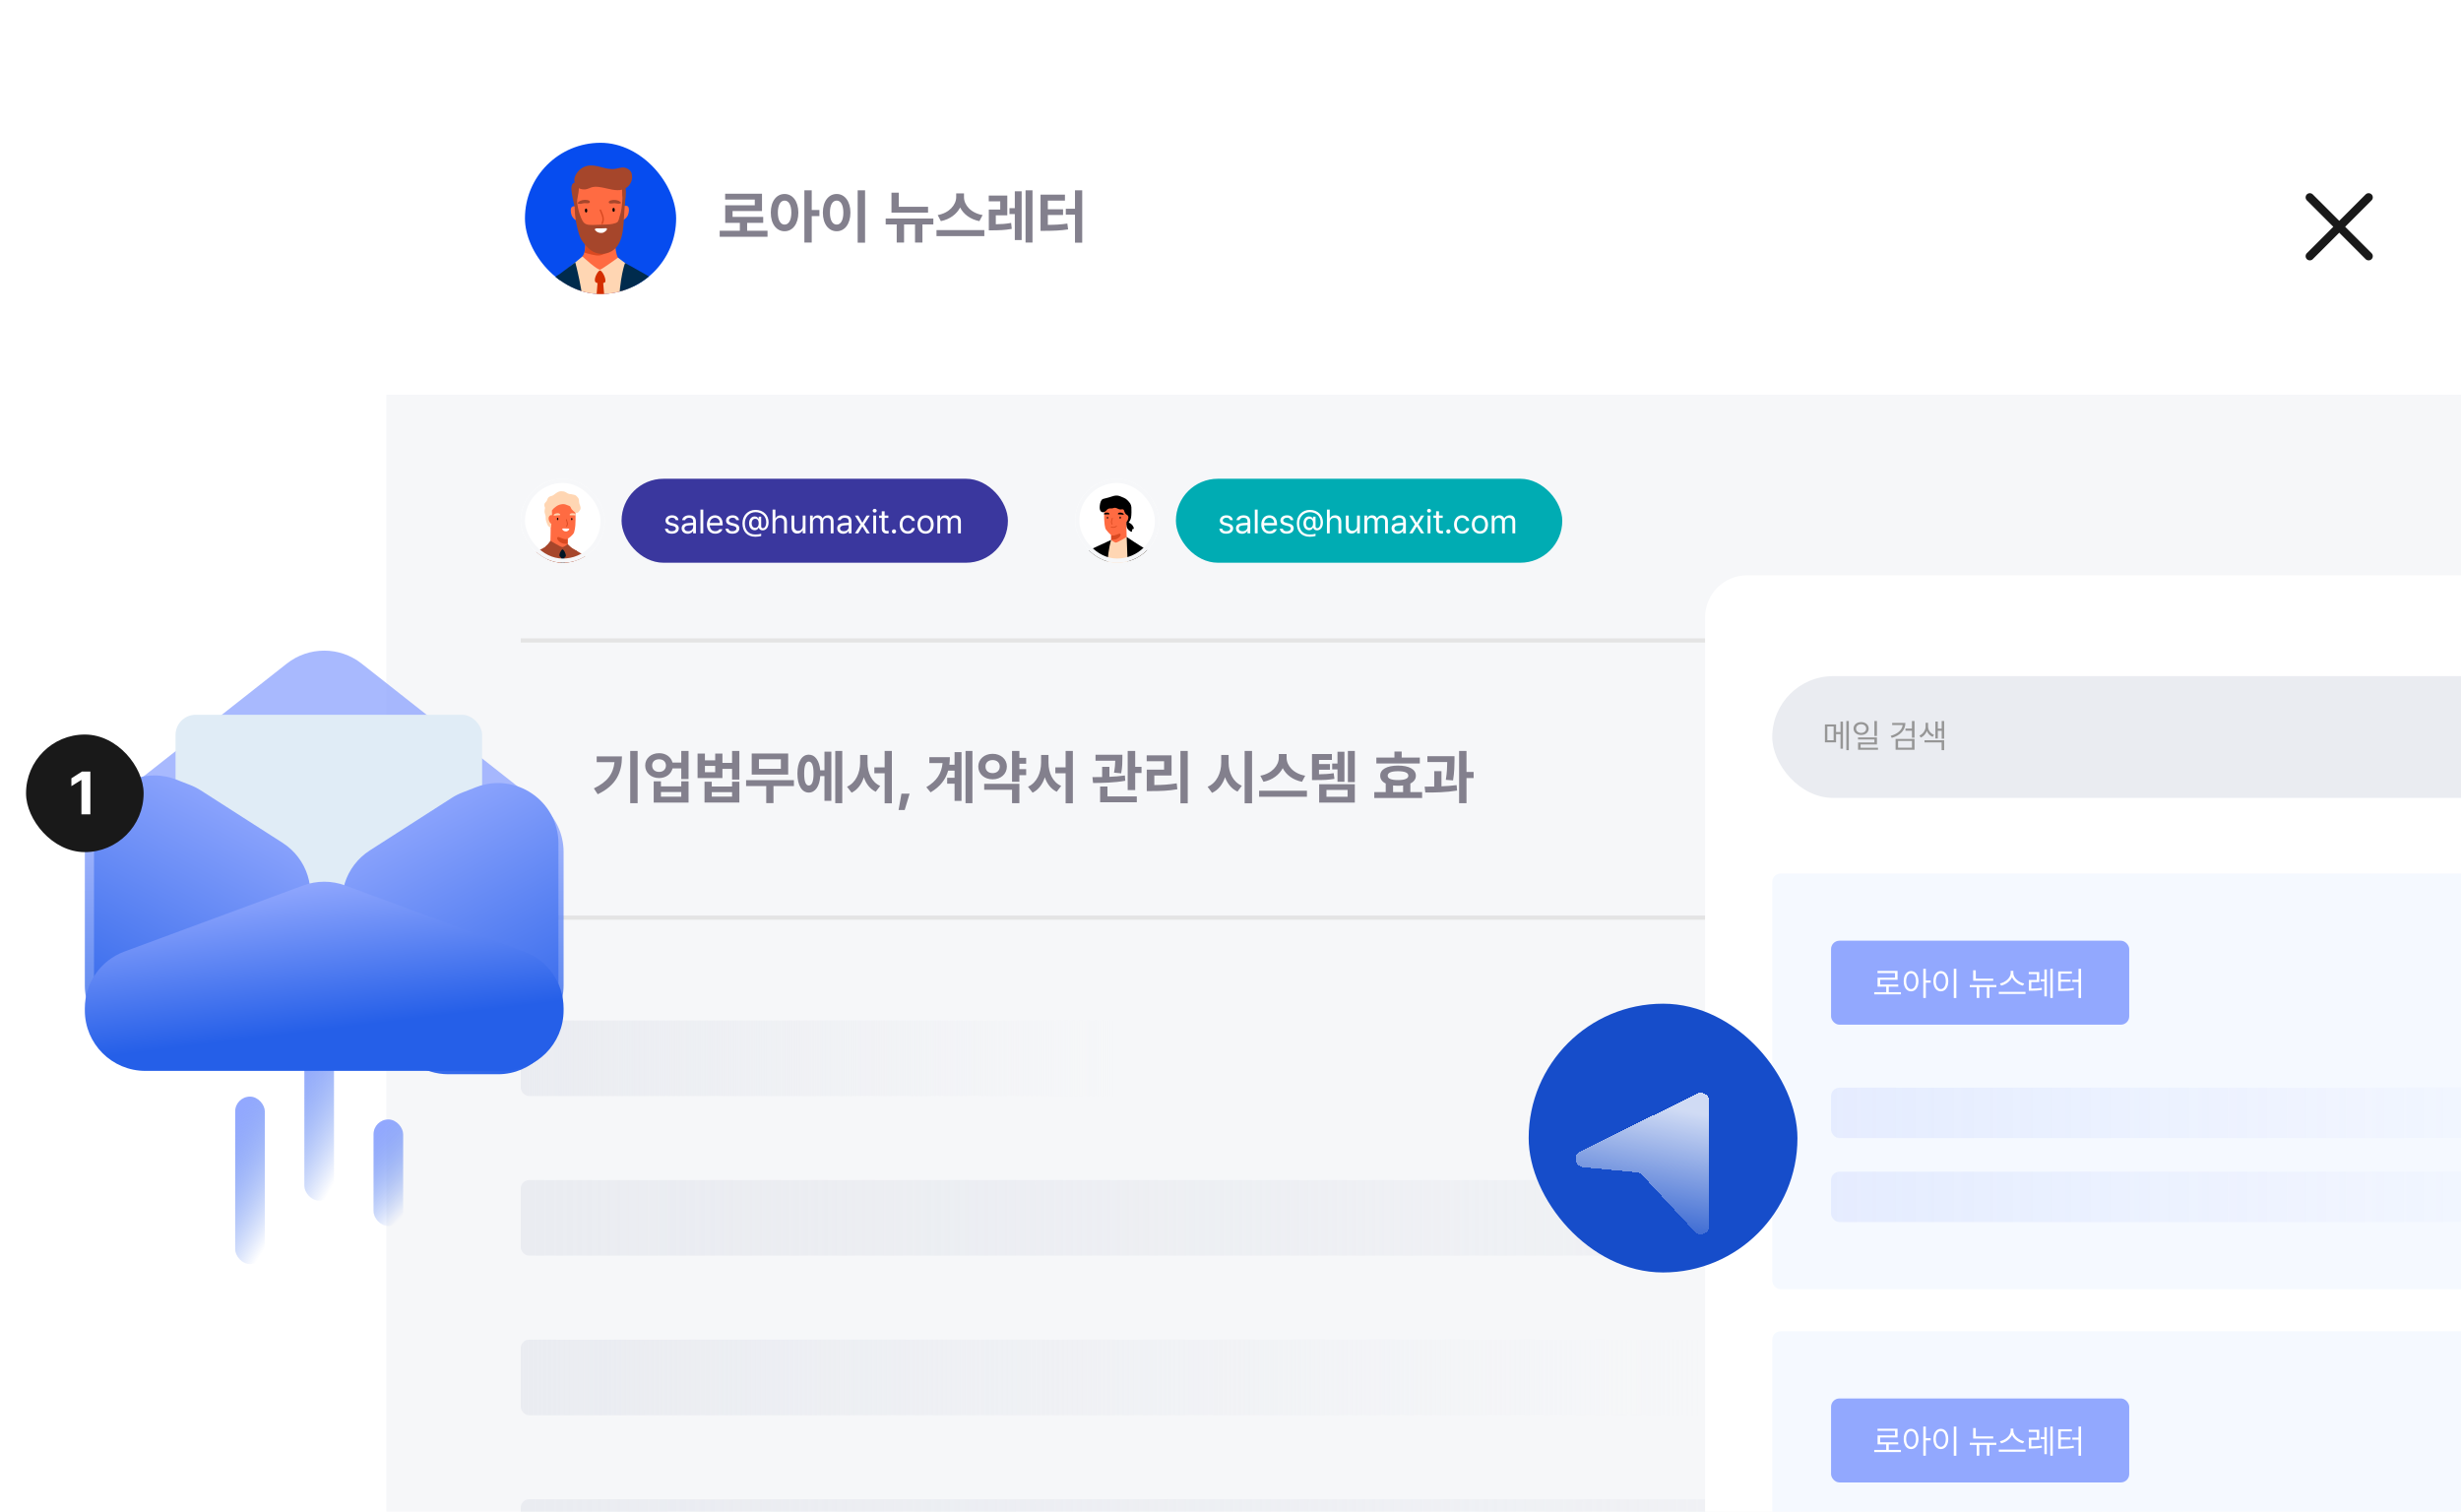 <svg width="586" height="360" viewBox="0 0 586 360" fill="none" xmlns="http://www.w3.org/2000/svg">
<g filter="url(#filter0_d_898_3887)">
<g clip-path="url(#clip0_898_3887)">
<path d="M90 26C90 14.954 98.954 6 110 6H583C594.046 6 603 14.954 603 26V657H90V26Z" fill="white" fill-opacity="0.9" shape-rendering="crispEdges"/>
<g clip-path="url(#clip1_898_3887)">
<rect x="123" y="30" width="36" height="36" rx="18" fill="#064CEF"/>
<path d="M135.148 43.161C135.148 43.161 135.432 49.875 135.921 51.243C136.411 52.612 139.886 55.057 140.807 55.096C142.228 55.157 145.239 52.579 145.657 51.596C146.177 50.374 146.698 44.025 146.698 44.025L145.848 38.836L135.884 39.72L135.149 43.16L135.148 43.161Z" fill="#FF6B42"/>
<path d="M148.964 60.978C148.964 60.978 144.401 69.335 143.946 69.85C143.49 70.366 141.565 70.656 140.991 70.665C140.416 70.676 138.341 68.867 138.161 68.508C137.982 68.147 132.412 61.178 132.412 61.178C132.412 61.178 135.451 58.712 136.682 57.073C136.885 56.803 137.035 56.483 137.143 56.139C137.481 55.069 137.414 53.762 137.315 52.917C137.251 52.393 137.177 52.047 137.177 52.047L144.415 51.698C144.415 51.698 144.317 54.615 144.851 56.638C145.385 58.661 148.963 60.978 148.963 60.978H148.964Z" fill="#FF6B42"/>
<path d="M135.478 45.23C135.435 45.215 134.802 44.963 134.253 45.23C133.705 45.497 133.903 46.966 134.253 47.553C134.918 48.665 135.929 48.721 135.929 48.721L135.479 45.23H135.478Z" fill="#FF6B42"/>
<path d="M146.189 45.099C146.232 45.084 146.865 44.831 147.414 45.099C147.963 45.366 147.765 46.835 147.414 47.422C146.749 48.534 145.738 48.59 145.738 48.59L146.188 45.099H146.189Z" fill="#FF6B42"/>
<path d="M137.792 45.867C137.692 45.55 137.317 45.621 137.286 45.939C137.268 46.124 137.26 46.467 137.454 46.573C137.606 46.656 137.751 46.54 137.801 46.399C137.837 46.295 137.849 46.049 137.792 45.868L137.792 45.867Z" fill="black"/>
<path d="M144.344 45.705C144.245 45.389 143.87 45.459 143.839 45.778C143.821 45.963 143.813 46.305 144.007 46.411C144.158 46.494 144.303 46.379 144.354 46.238C144.39 46.134 144.402 45.888 144.345 45.706L144.344 45.705Z" fill="black"/>
<path d="M138.461 44.075C138.493 43.595 137.382 43.569 137.16 43.584C136.819 43.607 136.469 43.679 136.15 43.831C135.978 43.913 135.234 44.389 135.749 44.516C136.195 44.626 136.63 44.455 137.071 44.373C137.355 44.321 138.278 44.584 138.433 44.19C138.449 44.149 138.458 44.11 138.46 44.074L138.461 44.075Z" fill="#A6462B"/>
<path d="M142.952 44.17C142.891 43.693 143.998 43.601 144.22 43.602C144.562 43.604 144.916 43.655 145.244 43.789C145.42 43.86 146.191 44.291 145.685 44.449C145.246 44.585 144.802 44.44 144.355 44.386C144.068 44.351 143.163 44.668 142.986 44.285C142.967 44.244 142.955 44.206 142.951 44.17H142.952Z" fill="#A6462B"/>
<path d="M143.354 55.34C142.909 55.827 141.759 56.769 140.595 56.843C139.647 56.903 137.801 56.348 137.146 56.139C137.484 55.069 137.421 53.791 137.321 52.946C137.321 52.946 139.659 55.208 141.074 54.883C142.143 54.638 142.762 54.191 143.072 54.221C143.382 54.249 143.802 54.854 143.355 55.341L143.354 55.34Z" fill="#D94921"/>
<path d="M141.127 45.985C141.045 45.775 140.704 45.866 140.786 46.079C141.192 47.121 141.775 48.017 141.224 49.126C141.123 49.33 141.429 49.509 141.529 49.305C142.135 48.083 141.584 47.159 141.127 45.985Z" fill="#D94921"/>
<path d="M136.681 57.074C136.681 57.074 140.316 60.425 140.926 60.205C141.535 59.984 145.151 57.352 145.151 57.352L149.274 60.48C149.274 60.48 147.505 80.722 147.461 82.358C147.417 83.994 147.638 99.824 147.638 99.824C147.638 99.824 142.641 102.388 142.509 102.388C142.377 102.388 136.683 99.824 136.683 99.824C136.683 99.824 135.257 76.344 134.196 72.321C133.134 68.297 131.057 61.708 131.057 61.708L136.683 57.075L136.681 57.074Z" fill="#FFD6B3"/>
<path d="M146.784 43.237C146.72 42.677 146.616 42.111 146.62 41.546C146.623 41.13 146.309 41.546 146.265 41.649C146.134 41.961 146.247 42.599 146.232 42.944C146.193 43.84 146.118 44.735 146.002 45.624C145.912 46.317 145.737 46.967 145.519 47.628C145.378 48.057 145.336 48.645 144.952 48.937C144.853 49.013 144.737 49.061 144.621 49.104C143.594 49.479 142.48 49.478 141.402 49.489C140.329 49.501 139.233 49.646 138.164 49.525C137.116 49.407 136.768 48.798 136.381 47.91C136.14 47.353 135.946 46.771 135.79 46.185C135.472 44.999 135.355 43.785 135.344 42.561C135.343 42.333 134.989 42.333 134.991 42.561C134.997 43.416 134.767 44.258 134.82 45.113C134.861 45.764 134.863 46.415 134.923 47.064C135.063 48.61 135.441 50.431 135.928 51.913C136.368 53.25 137.127 54.138 138.098 55.1C139.412 56.404 141.308 56.808 143.049 56.111C146.695 54.65 146.405 49.567 146.664 46.384C146.72 45.687 146.764 44.989 146.821 44.292C146.849 43.945 146.824 43.591 146.783 43.235L146.784 43.237Z" fill="#A6462B"/>
<path d="M148.504 37.905C148.488 37.685 148.45 37.468 148.39 37.26C148.218 36.659 147.678 36.246 147.113 36.026C146.261 35.694 145.413 36.047 144.565 36.195C142.202 36.604 140.079 34.947 137.707 35.523C136.828 35.736 136.046 36.286 135.497 36.998C135.22 37.357 135 37.761 134.857 38.191C134.719 38.611 134.728 39.073 134.835 39.497C134.107 39.593 134.02 40.532 134.061 41.107C134.158 42.472 134.511 43.8 134.82 45.129C134.871 45.35 135.212 45.256 135.159 45.033C135.159 45.032 135.159 45.028 135.157 45.024C135.232 45.01 135.297 44.956 135.299 44.859C135.323 43.509 135.824 42.187 135.835 40.823C136.307 41.065 136.887 41.139 137.396 41.09C137.997 41.032 138.512 40.679 139.094 40.545C139.933 40.35 140.881 40.557 141.707 40.711C142.849 40.924 144.791 41.564 146.121 41.155C146.116 41.654 146.212 42.149 146.22 42.648C146.221 42.718 146.257 42.765 146.305 42.791C146.307 42.876 146.309 42.961 146.309 43.045C146.309 43.118 146.347 43.166 146.397 43.192V44.32C146.358 44.499 146.316 44.678 146.272 44.855C146.215 45.076 146.556 45.171 146.611 44.95C146.949 43.603 147.162 42.207 146.967 40.824C147.542 40.547 148.008 39.934 148.263 39.364C148.463 38.915 148.54 38.402 148.504 37.903L148.504 37.905Z" fill="#A6462B"/>
<path d="M142.464 50.392C142.424 50.359 142.363 50.34 142.253 50.348C141.549 50.395 140.834 50.371 140.128 50.38C139.88 50.383 139.475 50.494 139.713 50.802C140.11 51.315 140.76 51.574 141.549 51.424C141.92 51.354 142.784 50.658 142.464 50.392H142.464Z" fill="white"/>
<path d="M134.981 58.475C134.981 58.475 136.827 65.023 137.28 72.275C137.733 79.527 138.819 106.057 137.834 106.809C136.849 107.56 133.931 107.56 131.056 106.234C128.182 104.907 125.529 103.847 125.795 101.812C126.06 99.778 124.874 66.71 125.776 65.645C126.679 64.581 134.981 58.474 134.981 58.474L134.981 58.475Z" fill="#002B4D"/>
<path d="M146.832 58.628C146.832 58.628 145.512 61.956 145.335 69.239C145.158 76.521 143.366 106.896 144.395 107.317C145.423 107.738 152.056 106.5 154.356 104.82C156.655 103.14 157.717 102.58 157.805 101.312C157.893 100.044 157.009 65.731 156.566 64.67C156.124 63.609 146.831 58.628 146.831 58.628H146.832Z" fill="#002B4D"/>
<path d="M131.056 61.405C131.056 61.405 124.846 65.251 123.053 69.239C121.792 72.043 120.046 94.827 122.257 96.729C124.468 98.63 138.126 94.992 138.126 94.992L131.057 61.405H131.056Z" fill="#002B4D"/>
<path d="M140.834 60.406C140.375 60.488 139.396 62.212 139.697 63.029C139.947 63.706 142.06 63.562 142.146 63.069C142.316 62.104 141.294 60.323 140.834 60.406Z" fill="#D42E00"/>
<path d="M141.623 63.248L140.29 63.292C140.29 63.292 138.736 81.976 138.854 82.772C138.972 83.567 140.373 86.191 140.69 86.191C141.006 86.191 143.247 83.45 143.217 82.742C143.187 82.035 141.623 63.248 141.623 63.248V63.248Z" fill="#D42E00"/>
<path d="M156.573 64.669C156.573 64.669 158.961 66.792 159.845 71.744C160.73 76.696 161.614 93.561 159.403 95.798C155.844 99.399 133.359 90.934 133.359 90.934L135.43 82.748L150.952 84.213L156.397 65.111L156.574 64.669H156.573Z" fill="#002B4D"/>
<path d="M131.011 75.891C130.721 74.154 130.749 72.406 130.51 70.668C130.197 68.385 129.003 66.031 126.855 64.99C126.651 64.891 126.472 65.195 126.677 65.295C129.016 66.427 130.039 69.036 130.244 71.486C130.351 72.764 130.366 74.04 130.561 75.311C130.802 76.881 131.244 78.482 130.9 80.07C130.852 80.291 131.193 80.386 131.241 80.164C131.551 78.731 131.249 77.311 131.012 75.891L131.011 75.891Z" fill="#001526"/>
<path d="M154.779 64.322C152.963 64.798 152.365 67.237 152.037 68.819C151.722 70.33 151.357 71.841 151.298 73.388C151.264 74.277 151.226 75.132 151.043 76.006C150.899 76.69 150.75 77.35 150.758 78.053C150.76 78.281 151.114 78.281 151.112 78.053C151.098 76.767 151.569 75.526 151.625 74.237C151.69 72.742 151.887 71.327 152.185 69.861C152.523 68.2 152.903 65.18 154.874 64.665C155.094 64.607 155 64.266 154.779 64.324L154.779 64.322Z" fill="#001526"/>
</g>
<path d="M180.758 50.941H175.904V49.068H179.732V47.647H172.432V46.252H179.445V42.123H170.668V43.518H177.723V44.885H170.682V49.068H174.168V50.941H169.369V52.377H180.758V50.941ZM184.818 42.191C182.911 42.191 181.53 43.907 181.537 46.621C181.53 49.355 182.911 51.065 184.818 51.065C186.719 51.065 188.093 49.355 188.1 46.621C188.093 43.907 186.719 42.191 184.818 42.191ZM183.219 46.621C183.219 44.775 183.868 43.764 184.818 43.764C185.789 43.764 186.425 44.775 186.432 46.621C186.425 48.474 185.789 49.485 184.818 49.478C183.868 49.485 183.219 48.474 183.219 46.621ZM189.535 53.758H191.285V47.455H193.117V46.006H191.285V41.316H189.535V53.758ZM203.986 41.316H202.223V53.785H203.986V41.316ZM193.938 46.621C193.931 49.355 195.318 51.065 197.232 51.065C199.105 51.065 200.5 49.355 200.5 46.621C200.5 43.907 199.105 42.191 197.232 42.191C195.318 42.191 193.931 43.907 193.938 46.621ZM195.619 46.621C195.612 44.775 196.262 43.764 197.232 43.764C198.176 43.764 198.812 44.775 198.818 46.621C198.812 48.474 198.176 49.485 197.232 49.478C196.262 49.485 195.612 48.474 195.619 46.621ZM218.984 45.24H212.012V41.877H210.275V46.635H218.984V45.24ZM208.895 49.438H211.52V53.758H213.27V49.438H215.881V53.758H217.645V49.438H220.242V48.043H208.895V49.438ZM227.543 42.957V42.055H225.684V42.957C225.67 44.762 224.05 46.717 221.281 47.209L222.033 48.658C224.187 48.221 225.8 46.99 226.62 45.411C227.427 47.004 229.033 48.227 231.207 48.658L231.973 47.209C229.156 46.73 227.536 44.782 227.543 42.957ZM220.994 52.227H232.383V50.791H220.994V52.227ZM237.852 42.56H233.436V43.941H236.17V45.897H233.449V50.846H234.324C235.89 50.832 237.284 50.805 238.918 50.504L238.768 49.082C237.476 49.321 236.334 49.383 235.117 49.397V47.277H237.852V42.56ZM238.371 46.977H239.643V53.156H241.27V41.549H239.643V45.568H238.371V46.977ZM242.199 53.758H243.854V41.316H242.199V53.758ZM255.693 41.316H253.971V45.705H251.783V47.113H253.971V53.785H255.693V41.316ZM245.768 50.969H246.752C248.885 50.962 250.512 50.9 252.33 50.627L252.152 49.232C250.614 49.472 249.233 49.533 247.504 49.547V47.195H251.127V45.828H247.504V43.764H251.578V42.355H245.768V50.969Z" fill="#83808D"/>
<rect x="90" y="90" width="513" height="567" fill="#F6F7F9"/>
<g clip-path="url(#clip2_898_3887)">
<rect x="122" y="110" width="20" height="20" rx="10" fill="white"/>
<g clip-path="url(#clip3_898_3887)">
<path d="M124.361 128.143C124.361 128.143 121.782 129.426 121.191 131.448C120.6 133.471 118.999 143.578 119.203 144.334C120.332 148.52 123.439 150.61 124.406 150.773C125.372 150.936 126.859 148.683 126.913 147.705C126.966 146.727 126.913 141.136 126.913 141.136L126.241 136.08L124.361 128.143Z" fill="#A6462B"/>
<path d="M134.996 121.108C134.963 121.649 134.856 122.205 134.709 122.728C134.52 123.396 133.246 124.311 133.007 124.346C132.171 124.466 130.346 123.014 129.778 122.544C129.212 122.074 128.982 120.985 128.982 120.985L128.344 118.243C128.344 118.243 129.3 116.684 130.124 116.388C130.947 116.092 133.259 114.99 133.259 114.99C133.314 114.964 133.752 115.499 133.808 115.565C133.995 115.787 134.582 116.018 134.769 116.241C134.962 116.473 134.997 117.297 135.017 117.853C135.025 118.039 135.032 118.218 135.037 118.393C135.04 118.509 135.044 118.622 135.045 118.736C135.061 119.455 135.054 120.158 134.996 121.108V121.108Z" fill="#FF6B42"/>
<path d="M134.998 127.074C134.998 127.074 132.12 131.075 132.017 131.047C131.915 131.017 127.557 126.584 127.557 126.584C127.557 126.584 128.944 125.668 129.015 125.395C129.086 125.121 129.127 121.49 129.127 121.49C129.127 121.49 131.022 122.108 131.116 122.108C131.21 122.108 133.186 123.404 133.186 123.404C133.186 123.404 133.184 123.551 133.18 123.777C133.179 123.919 133.177 124.09 133.174 124.276C133.171 124.577 133.17 124.913 133.172 125.205C133.172 125.33 133.173 125.448 133.175 125.55C133.179 125.769 133.188 125.924 133.201 125.957C133.259 126.101 134.997 127.074 134.997 127.074H134.998Z" fill="#FF6B42"/>
<path d="M130.928 119.406C130.867 119.212 130.64 119.255 130.621 119.451C130.609 119.565 130.605 119.775 130.723 119.84C130.815 119.891 130.903 119.821 130.933 119.733C130.955 119.67 130.963 119.518 130.928 119.407L130.928 119.406Z" fill="black"/>
<path d="M134.283 119.456C134.228 119.279 134.023 119.318 134.005 119.496C133.995 119.599 133.991 119.789 134.097 119.848C134.18 119.894 134.261 119.83 134.288 119.751C134.308 119.693 134.315 119.557 134.283 119.455V119.456Z" fill="black"/>
<path d="M129.849 118.607C129.713 118.902 130.287 118.752 130.391 118.739C130.589 118.715 130.787 118.698 130.986 118.69C131.075 118.686 131.418 118.737 131.401 118.578C131.341 117.995 130.04 118.193 129.849 118.607H129.849Z" fill="#FFD6B3"/>
<path d="M135.048 118.736C134.903 118.749 134.71 118.713 134.654 118.708C134.456 118.695 134.257 118.69 134.057 118.693C133.969 118.694 133.629 118.764 133.637 118.604C133.66 118.102 134.631 118.122 135.039 118.393C135.042 118.508 135.046 118.622 135.048 118.735V118.736Z" fill="#FFD6B3"/>
<path d="M133.208 120.555C133.151 120.259 133.038 119.976 132.965 119.684C132.931 119.549 132.73 119.626 132.764 119.76C132.818 119.976 132.891 120.186 132.95 120.4C133.046 120.75 132.991 120.964 132.833 121.274C132.769 121.399 132.964 121.491 133.027 121.367C133.162 121.102 133.267 120.856 133.208 120.555Z" fill="#D94921"/>
<path d="M133.177 125.55C132.929 125.534 132.598 125.503 132.233 125.45C131.46 125.338 130.659 124.654 130.658 124.137C130.657 123.878 130.946 123.85 131.049 123.884C131.152 123.919 132.253 124.38 132.596 124.388C132.939 124.398 133.175 124.276 133.175 124.276C133.172 124.577 133.171 124.913 133.173 125.205C133.173 125.33 133.174 125.448 133.176 125.55H133.177Z" fill="#D94921"/>
<path d="M129.061 124.764C129.061 124.764 131.426 126.211 131.856 126.269C132.286 126.327 133.177 125.551 133.177 125.551C133.177 125.551 134.055 126.436 134.305 126.558C134.555 126.68 135.267 127.129 135.294 127.17C135.321 127.21 135.168 131.28 132.031 131.342C128.346 131.415 127.249 126.816 127.357 126.653C127.464 126.491 128.243 125.794 128.472 125.551C128.7 125.308 129.061 124.765 129.061 124.765V124.764Z" fill="#A6462B"/>
<path d="M127.636 126.353C127.636 126.353 129.491 130.431 132.419 129.874C135.347 129.316 135.029 126.987 135.029 126.987C135.029 126.987 137.992 128.732 138.315 129.045C138.637 129.358 139.886 130.499 140.182 132.429C140.477 134.359 140.397 137.431 140.639 139.007C140.88 140.584 141.896 144.323 142.224 146.917C142.362 148.008 142.537 149.826 141.015 151.239C140.242 151.957 139.859 152 139.859 152C139.859 152 138.902 149.038 138.686 148.902C138.471 148.766 137.63 149.31 135.427 149.31C133.224 149.31 131.317 148.875 129.813 148.847C128.309 148.82 126.321 148.575 125.757 148.195C125.193 147.814 124.494 146.591 124.736 145.667C124.978 144.743 125.515 143.057 125.488 142.296C125.461 141.535 123.796 136.044 123.635 135.011C123.474 133.978 122.614 129.357 123.5 128.678C124.387 127.998 127.636 126.353 127.636 126.353Z" fill="#A6462B"/>
<path d="M131.928 126.829C131.65 126.88 131.054 127.94 131.238 128.442C131.389 128.858 132.673 128.769 132.725 128.467C132.829 127.873 132.207 126.779 131.928 126.83V126.829Z" fill="#001526"/>
<path d="M132.407 128.576L131.597 128.603C131.597 128.603 130.653 140.089 130.725 140.579C130.796 141.068 131.647 142.681 131.839 142.681C132.032 142.681 133.393 140.995 133.375 140.561C133.357 140.126 132.406 128.577 132.406 128.577L132.407 128.576Z" fill="#001526"/>
<path d="M129.646 121.074C129.635 121.065 129.624 121.054 129.614 121.045C129.577 120.961 129.532 120.884 129.483 120.807C129.497 120.776 129.501 120.739 129.486 120.697C129.433 120.543 129.363 120.387 129.346 120.223C129.34 120.161 129.341 120.096 129.347 120.034C129.348 120.009 129.35 119.985 129.354 119.961C129.363 119.942 129.365 119.932 129.363 119.926C129.501 119.87 129.507 119.653 129.377 119.617C129.386 119.601 129.392 119.592 129.391 119.591C129.546 119.73 129.775 119.5 129.619 119.361C129.608 119.351 129.597 119.344 129.586 119.337C129.577 119.301 129.557 119.267 129.519 119.241C129.345 119.118 129.191 119.157 129.071 119.266C128.916 119.371 128.813 119.569 128.801 119.768C128.796 119.854 128.8 119.938 128.809 120.022C128.838 120.459 129.047 120.97 129.365 121.258C129.377 121.272 129.391 121.284 129.405 121.293C129.41 121.297 129.414 121.301 129.418 121.304C129.58 121.433 129.809 121.203 129.646 121.074Z" fill="#FF6B42"/>
<path d="M133.511 121.902C133.489 121.88 133.455 121.867 133.391 121.868C132.981 121.88 132.567 121.847 132.157 121.835C132.014 121.83 131.776 121.89 131.907 122.089C132.125 122.421 132.496 122.6 132.957 122.526C133.174 122.492 133.691 122.077 133.512 121.902H133.511Z" fill="white"/>
<path d="M135.887 115.551C135.862 115.181 135.894 114.831 135.638 114.531C135.488 114.355 135.341 114.168 135.159 114.023C134.911 113.827 134.635 113.824 134.343 113.748C134.105 113.686 133.858 113.639 133.611 113.639C133.106 113.575 132.78 113.129 132.279 113.035C131.897 112.963 131.492 112.932 131.116 113.053C130.588 113.222 130.164 113.66 129.698 113.95C129.464 114.096 129.223 114.112 128.979 114.204C128.648 114.328 128.44 114.58 128.336 114.912C128.25 115.187 128.155 115.355 127.952 115.565C127.85 115.67 127.745 115.774 127.684 115.91C127.558 116.189 127.637 116.63 127.782 116.912C127.715 117.278 127.637 117.642 127.681 118.01C127.711 118.262 127.81 118.478 127.881 118.717C127.979 119.044 127.922 119.358 127.961 119.691C128.012 120.146 128.252 120.61 128.406 121.036C128.509 121.319 129.108 121.684 129.125 121.632C129.167 121.502 129.232 121.355 129.246 121.219C129.311 120.634 129.356 120.049 129.4 119.463C129.445 118.848 129.453 118.194 129.419 117.554C129.579 117.409 129.705 117.183 129.856 117.048C130.209 116.733 130.72 116.352 131.167 116.204C131.579 116.069 132.184 115.964 132.607 116.107C132.914 116.211 133.236 116.35 133.539 116.461C133.943 116.608 133.884 116.996 134.142 117.283C134.355 117.522 134.637 117.813 134.895 117.996C135.065 118.116 135.282 118.167 135.484 118.109C135.717 118.042 135.81 117.854 135.95 117.673C135.967 117.652 135.983 117.63 136 117.608C136.031 117.569 136.061 117.53 136.089 117.488C136.525 116.835 135.933 116.219 135.887 115.552L135.887 115.551Z" fill="#FFD6B3"/>
<path d="M129.619 118.837C129.554 118.695 129.385 118.629 129.214 118.65C128.953 118.683 128.739 118.929 128.667 119.173C128.519 119.677 128.867 120.641 129.416 120.775C129.486 120.792 129.565 120.726 129.539 120.65C129.518 120.589 129.487 120.533 129.449 120.479C129.498 120.425 129.516 120.34 129.456 120.27C129.439 120.25 129.425 120.224 129.413 120.196C129.421 120.185 129.428 120.173 129.433 120.161C129.49 120.023 129.523 119.855 129.481 119.714C129.526 119.695 129.563 119.653 129.566 119.589C129.575 119.438 129.591 119.285 129.572 119.136C129.581 119.091 129.593 119.049 129.612 119.017C129.631 119.013 129.648 118.998 129.648 118.974C129.648 118.974 129.648 118.973 129.648 118.972C129.651 118.97 129.653 118.966 129.656 118.963C129.704 118.925 129.668 118.852 129.619 118.838V118.837Z" fill="#FF6B42"/>
</g>
</g>
<rect x="122.5" y="110.5" width="19" height="19" rx="9.5" stroke="#F6F7F9"/>
<rect x="146" y="110" width="92" height="20" rx="10" fill="#3A379E"/>
<path d="M158.898 119.859H159.555C159.469 119.172 158.918 118.703 158.039 118.703C157.105 118.703 156.469 119.227 156.469 119.953C156.469 120.52 156.863 120.922 157.602 121.094L158.242 121.242C158.723 121.355 158.938 121.551 158.938 121.852C158.938 122.25 158.559 122.504 157.953 122.5C157.418 122.504 157.117 122.305 157.039 121.891H156.336C156.449 122.664 157.016 123.09 157.969 123.086C159.031 123.09 159.629 122.547 159.633 121.812C159.629 121.223 159.258 120.844 158.5 120.664L157.867 120.508C157.371 120.387 157.145 120.195 157.141 119.914C157.145 119.559 157.516 119.277 158.039 119.273C158.535 119.277 158.805 119.508 158.898 119.859ZM160.305 121.797C160.305 122.625 160.945 123.098 161.75 123.102C162.488 123.098 162.875 122.707 163.016 122.422H163.047V123H163.711V120.203C163.715 118.867 162.672 118.703 162.117 118.703C161.18 118.703 160.516 119.176 160.43 119.859H161.133C161.227 119.535 161.551 119.289 162.086 119.289C162.727 119.289 163.047 119.602 163.047 120.141V120.484C162.855 120.488 162.172 120.527 161.898 120.547C161.164 120.602 160.305 120.824 160.305 121.797ZM160.977 121.828C160.98 121.363 161.367 121.148 161.977 121.109C162.18 121.098 162.848 121.047 163.047 121.035V121.461C163.047 121.996 162.625 122.504 161.867 122.5C161.352 122.504 160.98 122.277 160.977 121.828ZM165.461 117.344H164.789V123H165.461V117.344ZM168.312 123.086C169.188 123.09 169.816 122.652 170.016 122.008H169.297C169.141 122.27 168.82 122.492 168.312 122.492C167.559 122.492 167.035 122 167 121.102H170.078V120.82C170.082 119.25 169.141 118.703 168.25 118.703C167.098 118.703 166.328 119.609 166.328 120.914C166.328 122.215 167.086 123.09 168.312 123.086ZM167.004 120.531C167.051 119.875 167.516 119.297 168.25 119.297C168.949 119.297 169.395 119.824 169.398 120.531H167.004ZM173.312 119.859H173.969C173.883 119.172 173.332 118.703 172.453 118.703C171.52 118.703 170.883 119.227 170.883 119.953C170.883 120.52 171.277 120.922 172.016 121.094L172.656 121.242C173.137 121.355 173.352 121.551 173.352 121.852C173.352 122.25 172.973 122.504 172.367 122.5C171.832 122.504 171.531 122.305 171.453 121.891H170.75C170.863 122.664 171.43 123.09 172.383 123.086C173.445 123.09 174.043 122.547 174.047 121.812C174.043 121.223 173.672 120.844 172.914 120.664L172.281 120.508C171.785 120.387 171.559 120.195 171.555 119.914C171.559 119.559 171.93 119.277 172.453 119.273C172.949 119.277 173.219 119.508 173.312 119.859ZM177.719 122.258C178.328 122.254 178.566 121.824 178.656 121.648H178.707C178.738 122.012 179.109 122.289 179.602 122.289C180.395 122.289 181.02 121.582 181.016 120.367C181.023 118.684 179.766 117.414 177.898 117.414C176.078 117.414 174.781 118.762 174.789 120.609C174.785 122.59 175.957 123.812 177.867 123.812C178.383 123.812 178.84 123.742 179.25 123.633V123.102C178.773 123.23 178.414 123.266 177.867 123.273C176.219 123.289 175.352 122.199 175.352 120.609C175.355 119.156 176.352 117.961 177.898 117.953C179.395 117.957 180.461 118.918 180.453 120.391C180.449 121.203 180.125 121.77 179.641 121.766C179.387 121.77 179.262 121.617 179.25 121.312V119.031H178.656V119.508H178.617C178.52 119.332 178.289 118.973 177.727 118.969C176.945 118.973 176.367 119.602 176.367 120.609C176.367 121.625 176.934 122.254 177.719 122.258ZM176.977 120.602C176.973 120.004 177.273 119.543 177.82 119.539C178.383 119.543 178.66 119.969 178.664 120.602C178.66 121.25 178.379 121.684 177.82 121.688C177.277 121.684 176.973 121.211 176.977 120.602ZM182.633 120.453C182.633 119.719 183.102 119.305 183.734 119.305C184.344 119.305 184.711 119.684 184.711 120.352V123H185.383V120.305C185.383 119.215 184.805 118.703 183.938 118.703C183.266 118.703 182.887 118.984 182.688 119.422H182.633V117.344H181.961V123H182.633V120.453ZM189.141 121.258C189.137 122.051 188.535 122.41 188.055 122.406C187.512 122.41 187.133 122.016 187.133 121.406V118.758H186.461V121.453C186.457 122.531 187.031 123.055 187.836 123.055C188.473 123.055 188.895 122.711 189.094 122.281H189.141V123H189.805V118.758H189.141V121.258ZM190.883 123H191.555V120.352C191.555 119.734 192 119.305 192.508 119.305C192.996 119.305 193.34 119.625 193.336 120.102V123H194.016V120.242C194.02 119.703 194.355 119.305 194.945 119.305C195.41 119.305 195.801 119.547 195.805 120.172V123H196.477V120.164C196.477 119.164 195.934 118.703 195.18 118.703C194.57 118.703 194.121 118.984 193.906 119.422H193.859C193.66 118.969 193.281 118.703 192.727 118.703C192.172 118.703 191.762 118.969 191.586 119.422H191.531V118.758H190.883V123ZM197.352 121.797C197.352 122.625 197.992 123.098 198.797 123.102C199.535 123.098 199.922 122.707 200.062 122.422H200.094V123H200.758V120.203C200.762 118.867 199.719 118.703 199.164 118.703C198.227 118.703 197.562 119.176 197.477 119.859H198.18C198.273 119.535 198.598 119.289 199.133 119.289C199.773 119.289 200.094 119.602 200.094 120.141V120.484C199.902 120.488 199.219 120.527 198.945 120.547C198.211 120.602 197.352 120.824 197.352 121.797ZM198.023 121.828C198.027 121.363 198.414 121.148 199.023 121.109C199.227 121.098 199.895 121.047 200.094 121.035V121.461C200.094 121.996 199.672 122.504 198.914 122.5C198.398 122.504 198.027 122.277 198.023 121.828ZM202.344 118.758H201.57L202.906 120.875L201.57 123H202.344L203.344 121.359L204.359 123H205.125L203.758 120.875L205.125 118.758H204.352L203.344 120.484L202.344 118.758ZM205.938 123H206.609V118.758H205.938V123ZM205.805 117.609C205.801 117.855 206.016 118.055 206.273 118.055C206.531 118.055 206.746 117.855 206.75 117.609C206.746 117.359 206.531 117.16 206.273 117.164C206.016 117.16 205.801 117.359 205.805 117.609ZM209.531 118.758H208.641V117.742H207.961V118.758H207.32V119.32H207.961V121.953C207.965 122.703 208.559 123.055 209.125 123.055C209.324 123.055 209.488 123.039 209.594 123.023V122.398C209.496 122.402 209.316 122.414 209.195 122.414C208.91 122.414 208.637 122.324 208.641 121.781V119.32H209.531V118.758ZM210.875 123.047C211.152 123.043 211.379 122.816 211.375 122.539C211.379 122.266 211.152 122.039 210.875 122.039C210.602 122.039 210.367 122.266 210.375 122.539C210.367 122.816 210.602 123.043 210.875 123.047ZM214.164 123.086C215.105 123.09 215.73 122.508 215.836 121.75H215.164C215.047 122.215 214.664 122.484 214.164 122.484C213.395 122.484 212.902 121.855 212.898 120.875C212.902 119.922 213.406 119.297 214.164 119.297C214.73 119.297 215.066 119.652 215.164 120.039H215.836C215.73 119.238 215.051 118.703 214.148 118.703C212.996 118.703 212.227 119.609 212.227 120.898C212.227 122.172 212.961 123.09 214.164 123.086ZM218.398 123.086C219.551 123.09 220.324 122.215 220.32 120.898C220.324 119.574 219.551 118.703 218.398 118.703C217.242 118.703 216.461 119.574 216.461 120.898C216.461 122.215 217.242 123.09 218.398 123.086ZM217.133 120.898C217.137 120.055 217.535 119.297 218.398 119.297C219.254 119.297 219.648 120.055 219.648 120.898C219.648 121.746 219.254 122.492 218.398 122.492C217.535 122.492 217.137 121.746 217.133 120.898ZM221.203 123H221.875V120.352C221.875 119.734 222.32 119.305 222.828 119.305C223.316 119.305 223.66 119.625 223.656 120.102V123H224.336V120.242C224.34 119.703 224.676 119.305 225.266 119.305C225.73 119.305 226.121 119.547 226.125 120.172V123H226.797V120.164C226.797 119.164 226.254 118.703 225.5 118.703C224.891 118.703 224.441 118.984 224.227 119.422H224.18C223.98 118.969 223.602 118.703 223.047 118.703C222.492 118.703 222.082 118.969 221.906 119.422H221.852V118.758H221.203V123Z" fill="white"/>
<g clip-path="url(#clip4_898_3887)">
<rect x="254" y="110" width="20" height="20" rx="10" fill="white"/>
<path d="M266.621 120.371C266.621 120.371 266.991 120.468 267.421 120.834C267.58 120.97 267.711 121.139 267.808 121.324C267.878 121.459 267.96 121.603 267.978 121.756C268.003 121.971 267.782 122.014 267.616 121.999C267.574 121.995 267.584 122.311 267.584 122.343C267.584 122.471 267.553 122.64 267.387 122.623C267.251 122.61 267.124 122.49 267.013 122.419C266.779 122.27 266.571 122.071 266.432 121.83C266.106 121.263 266.206 120.795 266.206 120.795L266.621 120.371H266.621Z" fill="black"/>
<path d="M260.953 120.145C260.983 120.625 261.056 121.32 261.191 121.783C261.328 122.249 262.524 123.462 262.737 123.492C263.487 123.599 265.124 122.312 265.633 121.896C266.14 121.479 266.347 120.514 266.347 120.514L266.919 118.084C266.919 118.084 266.061 116.702 265.322 116.44C264.584 116.178 262.511 115.201 262.511 115.201C262.462 115.178 262.069 115.653 262.019 115.711C261.852 115.908 261.324 116.113 261.157 116.31C260.984 116.516 260.953 117.246 260.934 117.738C260.928 117.903 260.922 118.062 260.917 118.217C260.914 118.319 260.911 118.421 260.909 118.521C260.895 119.159 260.9 119.303 260.953 120.145L260.953 120.145Z" fill="#FF6B42"/>
<path d="M260.953 125.91C260.953 125.91 263.534 129.456 263.626 129.431C263.717 129.404 267.626 125.477 267.626 125.477C267.626 125.477 266.382 124.665 266.318 124.423C266.254 124.18 266.217 120.962 266.217 120.962C266.217 120.962 264.518 121.509 264.434 121.509C264.35 121.509 262.578 122.658 262.578 122.658C262.578 122.658 262.58 122.789 262.583 122.988C262.584 123.114 262.586 123.266 262.588 123.43C262.591 123.697 262.592 123.994 262.59 124.253C262.59 124.364 262.589 124.469 262.587 124.56C262.583 124.754 262.576 124.891 262.564 124.92C262.512 125.048 260.953 125.91 260.953 125.91V125.91Z" fill="#FF6B42"/>
<path d="M264.603 119.115C264.658 118.942 264.862 118.981 264.879 119.154C264.889 119.255 264.893 119.442 264.788 119.499C264.705 119.544 264.626 119.481 264.599 119.404C264.579 119.348 264.572 119.213 264.603 119.115Z" fill="black"/>
<path d="M261.593 119.159C261.643 119.003 261.827 119.038 261.843 119.195C261.852 119.286 261.855 119.455 261.76 119.507C261.686 119.548 261.614 119.492 261.589 119.422C261.571 119.37 261.566 119.249 261.594 119.159H261.593Z" fill="black"/>
<path d="M265.57 118.406C265.692 118.668 265.177 118.535 265.084 118.524C264.907 118.502 264.728 118.487 264.55 118.48C264.471 118.476 264.164 118.522 264.178 118.381C264.232 117.864 265.399 118.039 265.57 118.406Z" fill="black"/>
<path d="M260.91 118.521C261.039 118.532 261.213 118.501 261.263 118.497C261.441 118.486 261.619 118.481 261.798 118.483C261.877 118.485 262.182 118.546 262.175 118.405C262.154 117.96 261.284 117.978 260.918 118.218C260.915 118.32 260.912 118.421 260.91 118.521V118.521Z" fill="black"/>
<path d="M262.558 120.133C262.609 119.871 262.71 119.62 262.776 119.362C262.807 119.242 262.987 119.31 262.957 119.429C262.908 119.62 262.842 119.806 262.79 119.996C262.704 120.306 262.753 120.496 262.895 120.771C262.952 120.881 262.777 120.963 262.72 120.853C262.599 120.618 262.506 120.4 262.558 120.133V120.133Z" fill="#D94921"/>
<path d="M262.586 124.56C262.808 124.545 263.105 124.519 263.433 124.471C264.126 124.372 264.844 123.766 264.845 123.308C264.846 123.078 264.587 123.054 264.494 123.084C264.402 123.115 263.415 123.523 263.107 123.531C262.799 123.539 262.587 123.431 262.587 123.431C262.59 123.698 262.591 123.995 262.589 124.254C262.589 124.365 262.588 124.47 262.586 124.56H262.586Z" fill="#D94921"/>
<path d="M266.28 123.863C266.28 123.863 264.158 125.146 263.773 125.197C263.388 125.247 262.588 124.56 262.588 124.56C262.588 124.56 261.801 125.344 261.576 125.452C261.352 125.561 260.714 125.958 260.69 125.994C260.666 126.03 260.802 129.637 263.616 129.692C266.921 129.756 267.904 125.681 267.808 125.536C267.711 125.392 267.013 124.775 266.808 124.559C266.603 124.344 266.28 123.862 266.28 123.862L266.28 123.863Z" fill="#FFD6B3"/>
<path d="M267.554 125.272C267.554 125.272 265.891 128.886 263.265 128.392C260.639 127.898 260.924 125.834 260.924 125.834C260.924 125.834 258.267 127.38 257.978 127.657C257.689 127.934 256.569 128.946 256.304 130.656C256.039 132.367 256.111 135.089 255.894 136.486C255.678 137.883 254.767 141.197 254.473 143.495C254.349 144.462 254.192 146.073 255.557 147.326C256.25 147.961 256.592 148 256.592 148C256.592 148 257.452 145.374 257.644 145.254C257.837 145.133 258.592 145.615 260.567 145.615C262.542 145.615 264.253 145.23 265.601 145.206C266.95 145.181 268.733 144.965 269.239 144.628C269.745 144.29 270.371 143.206 270.154 142.387C269.938 141.568 269.456 140.075 269.48 139.4C269.504 138.725 270.997 133.86 271.142 132.944C271.286 132.029 272.057 127.934 271.262 127.332C270.467 126.729 267.553 125.271 267.553 125.271L267.554 125.272Z" fill="#FFD6B3"/>
<path d="M262.585 124.56C262.585 124.56 261.847 126.902 261.787 129.582C261.754 131.003 261.847 137.449 261.847 137.449C261.847 137.449 256.26 137.955 256.212 137.867C256.164 137.778 255.918 127.648 255.918 127.648L262.586 124.56L262.585 124.56Z" fill="black"/>
<path d="M266.278 123.863C266.278 123.863 266.429 127.769 266.512 130.135C266.595 132.502 266.506 138.861 266.506 138.861C266.506 138.861 273.807 135.148 273.754 135.042C273.701 134.935 272.864 127.942 272.864 127.942C272.864 127.942 271.918 127.374 270.617 126.638C269.316 125.901 266.277 123.862 266.277 123.862L266.278 123.863Z" fill="black"/>
<path d="M265.754 120.593C265.764 120.585 265.773 120.576 265.783 120.567C265.815 120.493 265.856 120.424 265.9 120.356C265.887 120.33 265.884 120.297 265.897 120.259C265.945 120.123 266.008 119.985 266.023 119.84C266.029 119.785 266.027 119.726 266.022 119.671C266.021 119.649 266.019 119.628 266.015 119.607C266.007 119.591 266.006 119.581 266.008 119.576C265.884 119.527 265.879 119.334 265.995 119.302C265.987 119.289 265.982 119.28 265.982 119.28C265.843 119.402 265.638 119.198 265.778 119.075C265.787 119.067 265.798 119.06 265.807 119.053C265.815 119.022 265.834 118.991 265.867 118.968C266.024 118.86 266.162 118.894 266.269 118.991C266.408 119.084 266.5 119.259 266.511 119.436C266.515 119.512 266.512 119.587 266.504 119.661C266.478 120.048 266.29 120.501 266.006 120.756C265.995 120.769 265.982 120.78 265.969 120.787C265.966 120.791 265.961 120.794 265.958 120.797C265.813 120.911 265.607 120.708 265.753 120.593H265.754Z" fill="#FF6B42"/>
<path d="M267.402 116.809C267.325 116.067 267.091 115.757 266.438 115.087C265.985 114.621 265.333 114.433 264.732 114.171C264.131 113.909 263.439 113.973 262.837 114.195C262.334 114.381 261.578 114.573 261.055 114.701C260.798 114.764 260.491 114.815 260.322 115.04C259.966 115.512 259.866 116.259 259.852 116.836C259.84 117.341 259.996 117.89 260.567 117.978C260.763 118.008 260.959 117.924 261.125 117.816C261.341 117.677 261.527 117.493 261.674 117.282C261.864 117.167 262.057 117.065 262.333 117.063C262.518 117.062 262.698 117.08 262.882 117.043C263.179 116.982 263.364 116.86 263.695 116.942C264.138 117.051 264.444 117.377 264.931 117.311C265.092 117.29 265.26 117.239 265.413 117.295C265.616 117.369 265.672 117.592 265.719 117.779C265.751 117.903 265.815 118.027 265.878 118.137C265.933 118.232 265.993 118.329 266.066 118.41C266.074 118.419 266.161 118.497 266.16 118.493C266.209 118.788 266.232 119.073 266.241 119.299C266.272 120.043 266.216 120.963 266.216 120.963C266.216 120.963 267.089 120.33 267.318 119.259C267.422 118.77 267.453 117.31 267.402 116.809H267.402Z" fill="black"/>
<path d="M266.122 118.47C266.122 118.47 266.554 118.653 266.651 118.956C266.792 119.401 266.472 120.257 265.979 120.375C265.89 120.397 265.848 120.305 265.875 120.234C265.89 120.196 265.928 120.169 265.938 120.13C265.949 120.084 265.913 120.053 265.912 120.01C265.91 119.977 265.934 119.949 265.949 119.919C265.974 119.867 266.003 119.005 265.985 118.952C265.956 118.873 266.122 118.469 266.122 118.469V118.47Z" fill="#FF6B42"/>
<path d="M263.788 121.226C263.457 121.487 263.015 121.568 262.621 121.409C262.506 121.363 262.456 121.549 262.57 121.595C263.031 121.78 263.543 121.664 263.924 121.361C264.022 121.284 263.885 121.149 263.788 121.225V121.226Z" fill="#D94921"/>
</g>
<rect x="254.5" y="110.5" width="19" height="19" rx="9.5" stroke="#F6F7F9"/>
<rect x="278" y="110" width="92" height="20" rx="10" fill="#00ACB3"/>
<path d="M290.898 119.859H291.555C291.469 119.172 290.918 118.703 290.039 118.703C289.105 118.703 288.469 119.227 288.469 119.953C288.469 120.52 288.863 120.922 289.602 121.094L290.242 121.242C290.723 121.355 290.938 121.551 290.938 121.852C290.938 122.25 290.559 122.504 289.953 122.5C289.418 122.504 289.117 122.305 289.039 121.891H288.336C288.449 122.664 289.016 123.09 289.969 123.086C291.031 123.09 291.629 122.547 291.633 121.812C291.629 121.223 291.258 120.844 290.5 120.664L289.867 120.508C289.371 120.387 289.145 120.195 289.141 119.914C289.145 119.559 289.516 119.277 290.039 119.273C290.535 119.277 290.805 119.508 290.898 119.859ZM292.305 121.797C292.305 122.625 292.945 123.098 293.75 123.102C294.488 123.098 294.875 122.707 295.016 122.422H295.047V123H295.711V120.203C295.715 118.867 294.672 118.703 294.117 118.703C293.18 118.703 292.516 119.176 292.43 119.859H293.133C293.227 119.535 293.551 119.289 294.086 119.289C294.727 119.289 295.047 119.602 295.047 120.141V120.484C294.855 120.488 294.172 120.527 293.898 120.547C293.164 120.602 292.305 120.824 292.305 121.797ZM292.977 121.828C292.98 121.363 293.367 121.148 293.977 121.109C294.18 121.098 294.848 121.047 295.047 121.035V121.461C295.047 121.996 294.625 122.504 293.867 122.5C293.352 122.504 292.98 122.277 292.977 121.828ZM297.461 117.344H296.789V123H297.461V117.344ZM300.312 123.086C301.188 123.09 301.816 122.652 302.016 122.008H301.297C301.141 122.27 300.82 122.492 300.312 122.492C299.559 122.492 299.035 122 299 121.102H302.078V120.82C302.082 119.25 301.141 118.703 300.25 118.703C299.098 118.703 298.328 119.609 298.328 120.914C298.328 122.215 299.086 123.09 300.312 123.086ZM299.004 120.531C299.051 119.875 299.516 119.297 300.25 119.297C300.949 119.297 301.395 119.824 301.398 120.531H299.004ZM305.312 119.859H305.969C305.883 119.172 305.332 118.703 304.453 118.703C303.52 118.703 302.883 119.227 302.883 119.953C302.883 120.52 303.277 120.922 304.016 121.094L304.656 121.242C305.137 121.355 305.352 121.551 305.352 121.852C305.352 122.25 304.973 122.504 304.367 122.5C303.832 122.504 303.531 122.305 303.453 121.891H302.75C302.863 122.664 303.43 123.09 304.383 123.086C305.445 123.09 306.043 122.547 306.047 121.812C306.043 121.223 305.672 120.844 304.914 120.664L304.281 120.508C303.785 120.387 303.559 120.195 303.555 119.914C303.559 119.559 303.93 119.277 304.453 119.273C304.949 119.277 305.219 119.508 305.312 119.859ZM309.719 122.258C310.328 122.254 310.566 121.824 310.656 121.648H310.707C310.738 122.012 311.109 122.289 311.602 122.289C312.395 122.289 313.02 121.582 313.016 120.367C313.023 118.684 311.766 117.414 309.898 117.414C308.078 117.414 306.781 118.762 306.789 120.609C306.785 122.59 307.957 123.812 309.867 123.812C310.383 123.812 310.84 123.742 311.25 123.633V123.102C310.773 123.23 310.414 123.266 309.867 123.273C308.219 123.289 307.352 122.199 307.352 120.609C307.355 119.156 308.352 117.961 309.898 117.953C311.395 117.957 312.461 118.918 312.453 120.391C312.449 121.203 312.125 121.77 311.641 121.766C311.387 121.77 311.262 121.617 311.25 121.312V119.031H310.656V119.508H310.617C310.52 119.332 310.289 118.973 309.727 118.969C308.945 118.973 308.367 119.602 308.367 120.609C308.367 121.625 308.934 122.254 309.719 122.258ZM308.977 120.602C308.973 120.004 309.273 119.543 309.82 119.539C310.383 119.543 310.66 119.969 310.664 120.602C310.66 121.25 310.379 121.684 309.82 121.688C309.277 121.684 308.973 121.211 308.977 120.602ZM314.633 120.453C314.633 119.719 315.102 119.305 315.734 119.305C316.344 119.305 316.711 119.684 316.711 120.352V123H317.383V120.305C317.383 119.215 316.805 118.703 315.938 118.703C315.266 118.703 314.887 118.984 314.688 119.422H314.633V117.344H313.961V123H314.633V120.453ZM321.141 121.258C321.137 122.051 320.535 122.41 320.055 122.406C319.512 122.41 319.133 122.016 319.133 121.406V118.758H318.461V121.453C318.457 122.531 319.031 123.055 319.836 123.055C320.473 123.055 320.895 122.711 321.094 122.281H321.141V123H321.805V118.758H321.141V121.258ZM322.883 123H323.555V120.352C323.555 119.734 324 119.305 324.508 119.305C324.996 119.305 325.34 119.625 325.336 120.102V123H326.016V120.242C326.02 119.703 326.355 119.305 326.945 119.305C327.41 119.305 327.801 119.547 327.805 120.172V123H328.477V120.164C328.477 119.164 327.934 118.703 327.18 118.703C326.57 118.703 326.121 118.984 325.906 119.422H325.859C325.66 118.969 325.281 118.703 324.727 118.703C324.172 118.703 323.762 118.969 323.586 119.422H323.531V118.758H322.883V123ZM329.352 121.797C329.352 122.625 329.992 123.098 330.797 123.102C331.535 123.098 331.922 122.707 332.062 122.422H332.094V123H332.758V120.203C332.762 118.867 331.719 118.703 331.164 118.703C330.227 118.703 329.562 119.176 329.477 119.859H330.18C330.273 119.535 330.598 119.289 331.133 119.289C331.773 119.289 332.094 119.602 332.094 120.141V120.484C331.902 120.488 331.219 120.527 330.945 120.547C330.211 120.602 329.352 120.824 329.352 121.797ZM330.023 121.828C330.027 121.363 330.414 121.148 331.023 121.109C331.227 121.098 331.895 121.047 332.094 121.035V121.461C332.094 121.996 331.672 122.504 330.914 122.5C330.398 122.504 330.027 122.277 330.023 121.828ZM334.344 118.758H333.57L334.906 120.875L333.57 123H334.344L335.344 121.359L336.359 123H337.125L335.758 120.875L337.125 118.758H336.352L335.344 120.484L334.344 118.758ZM337.938 123H338.609V118.758H337.938V123ZM337.805 117.609C337.801 117.855 338.016 118.055 338.273 118.055C338.531 118.055 338.746 117.855 338.75 117.609C338.746 117.359 338.531 117.16 338.273 117.164C338.016 117.16 337.801 117.359 337.805 117.609ZM341.531 118.758H340.641V117.742H339.961V118.758H339.32V119.32H339.961V121.953C339.965 122.703 340.559 123.055 341.125 123.055C341.324 123.055 341.488 123.039 341.594 123.023V122.398C341.496 122.402 341.316 122.414 341.195 122.414C340.91 122.414 340.637 122.324 340.641 121.781V119.32H341.531V118.758ZM342.875 123.047C343.152 123.043 343.379 122.816 343.375 122.539C343.379 122.266 343.152 122.039 342.875 122.039C342.602 122.039 342.367 122.266 342.375 122.539C342.367 122.816 342.602 123.043 342.875 123.047ZM346.164 123.086C347.105 123.09 347.73 122.508 347.836 121.75H347.164C347.047 122.215 346.664 122.484 346.164 122.484C345.395 122.484 344.902 121.855 344.898 120.875C344.902 119.922 345.406 119.297 346.164 119.297C346.73 119.297 347.066 119.652 347.164 120.039H347.836C347.73 119.238 347.051 118.703 346.148 118.703C344.996 118.703 344.227 119.609 344.227 120.898C344.227 122.172 344.961 123.09 346.164 123.086ZM350.398 123.086C351.551 123.09 352.324 122.215 352.32 120.898C352.324 119.574 351.551 118.703 350.398 118.703C349.242 118.703 348.461 119.574 348.461 120.898C348.461 122.215 349.242 123.09 350.398 123.086ZM349.133 120.898C349.137 120.055 349.535 119.297 350.398 119.297C351.254 119.297 351.648 120.055 351.648 120.898C351.648 121.746 351.254 122.492 350.398 122.492C349.535 122.492 349.137 121.746 349.133 120.898ZM353.203 123H353.875V120.352C353.875 119.734 354.32 119.305 354.828 119.305C355.316 119.305 355.66 119.625 355.656 120.102V123H356.336V120.242C356.34 119.703 356.676 119.305 357.266 119.305C357.73 119.305 358.121 119.547 358.125 120.172V123H358.797V120.164C358.797 119.164 358.254 118.703 357.5 118.703C356.891 118.703 356.441 118.984 356.227 119.422H356.18C355.98 118.969 355.602 118.703 355.047 118.703C354.492 118.703 354.082 118.969 353.906 119.422H353.852V118.758H353.203V123Z" fill="white"/>
<path d="M149.828 174.816H148.064V187.258H149.828V174.816ZM139.41 183.73L140.326 185.125C144.77 183.026 146.089 179.889 146.096 176.115H140.08V177.482H144.318C144.038 180.244 142.623 182.213 139.41 183.73ZM154.941 175.35C153.027 175.336 151.619 176.587 151.633 178.289C151.619 180.025 153.027 181.27 154.941 181.27C156.541 181.27 157.819 180.34 158.141 178.973H160.219V181.502H161.955V174.816H160.219V177.578H158.134C157.792 176.245 156.527 175.336 154.941 175.35ZM153.287 178.289C153.28 177.359 153.964 176.792 154.941 176.799C155.885 176.792 156.562 177.359 156.568 178.289C156.562 179.219 155.885 179.807 154.941 179.807C153.964 179.807 153.28 179.219 153.287 178.289ZM153.656 187.121H161.955V182.049H160.219V183.252H155.379V182.049H153.656V187.121ZM155.379 185.713V184.592H160.219V185.713H155.379ZM165.852 175.445H164.102V181.27H170.021V179.082H172.318V181.625H174.055V174.816H172.318V177.66H170.021V175.445H168.299V177.045H165.852V175.445ZM165.756 187.094H174.055V182.145H172.318V183.293H167.479V182.145H165.756V187.094ZM165.852 179.875V178.385H168.299V179.875H165.852ZM167.479 185.699V184.633H172.318V185.699H167.479ZM187.043 181.775H175.654V183.17H180.453V187.244H182.176V183.17H187.043V181.775ZM176.994 180.436H185.676V175.418H176.994V180.436ZM178.717 179.068V176.799H183.939V179.068H178.717ZM198.555 174.816H196.887V187.258H198.555V174.816ZM187.877 180.203C187.877 182.999 188.937 184.729 190.584 184.729C192.115 184.729 193.161 183.245 193.312 180.805H194.316V186.684H195.957V174.994H194.316V179.424H193.298C193.106 177.1 192.081 175.698 190.584 175.705C188.937 175.698 187.877 177.421 187.877 180.203ZM189.49 180.203C189.477 178.296 189.887 177.346 190.584 177.346C191.302 177.346 191.726 178.296 191.719 180.203C191.726 182.117 191.302 183.061 190.584 183.047C189.887 183.061 189.477 182.117 189.49 180.203ZM204.57 177.633V175.773H202.807V177.633C202.793 179.971 201.822 182.37 199.689 183.334L200.783 184.756C202.205 184.059 203.162 182.719 203.695 181.085C204.215 182.623 205.145 183.867 206.525 184.537L207.592 183.143C205.521 182.247 204.577 179.971 204.57 177.633ZM206.197 180.135H208.645V187.285H210.367V174.816H208.645V178.727H206.197V180.135ZM214.592 184.988H212.65L211.967 188.885H213.416L214.592 184.988ZM229.549 174.816H227.908V187.258H229.549V174.816ZM218.57 183.443L219.596 184.674C221.92 183.293 223.191 181.563 223.772 179.506H225.297V181.201H223.533V182.609H225.297V186.711H226.951V175.09H225.297V178.098H224.06C224.135 177.517 224.176 176.915 224.176 176.293H219.295V177.701H222.439C222.2 180.142 221.093 181.953 218.57 183.443ZM242.346 176.457H240.732V174.816H238.982V182.158H240.732V180.586H242.346V179.137H240.732V177.865H242.346V176.457ZM230.943 178.521C230.937 180.319 232.413 181.577 234.361 181.57C236.289 181.577 237.752 180.319 237.752 178.521C237.752 176.765 236.289 175.493 234.361 175.5C232.413 175.493 230.937 176.765 230.943 178.521ZM232.352 184.059H238.982V187.258H240.732V182.65H232.352V184.059ZM232.666 178.521C232.652 177.551 233.384 176.983 234.361 176.99C235.318 176.983 236.05 177.551 236.057 178.521C236.05 179.526 235.318 180.101 234.361 180.094C233.384 180.101 232.652 179.526 232.666 178.521ZM247.664 177.633V175.773H245.9V177.633C245.887 179.971 244.916 182.37 242.783 183.334L243.877 184.756C245.299 184.059 246.256 182.719 246.789 181.085C247.309 182.623 248.238 183.867 249.619 184.537L250.686 183.143C248.614 182.247 247.671 179.971 247.664 177.633ZM249.291 180.135H251.738V187.285H253.461V174.816H251.738V178.727H249.291V180.135ZM265.26 175.719H258.861V177.141H263.558C263.544 177.886 263.489 178.795 263.264 179.984L264.973 180.148C265.26 178.604 265.26 177.359 265.26 176.498V175.719ZM258.123 181.051L258.273 182.445C260.44 182.438 263.353 182.391 265.943 181.912L265.848 180.654C264.679 180.825 263.414 180.921 262.17 180.976V178.59H260.434V181.03C259.606 181.051 258.82 181.051 258.123 181.051ZM259.955 187.039H268.691V185.645H261.705V183.293H259.955V187.039ZM266.518 184.127H268.309V180.066H269.812V178.604H268.309V174.816H266.518V184.127ZM280.818 174.816H279.082V187.285H280.818V174.816ZM271.043 177.264H275.186V179.273H271.057V184.373H272.178C274.447 184.373 276.3 184.298 278.344 183.936L278.193 182.527C276.368 182.828 274.762 182.924 272.861 182.938V180.654H276.963V175.855H271.043V177.264ZM290.553 177.633V175.773H288.789V177.633C288.782 180.046 287.723 182.432 285.549 183.348L286.602 184.797C288.119 184.106 289.138 182.753 289.698 181.071C290.266 182.609 291.25 183.854 292.672 184.496L293.697 183.102C291.585 182.206 290.546 179.916 290.553 177.633ZM294.367 187.285H296.131V174.816H294.367V187.285ZM304.361 176.457V175.555H302.502V176.457C302.488 178.262 300.868 180.217 298.1 180.709L298.852 182.158C301.005 181.721 302.618 180.49 303.438 178.911C304.245 180.504 305.852 181.728 308.025 182.158L308.791 180.709C305.975 180.23 304.354 178.282 304.361 176.457ZM297.812 185.727H309.201V184.291H297.812V185.727ZM315.148 175.555H310.404V181.748H311.252C313.132 181.755 314.321 181.707 315.75 181.461L315.572 180.107C314.417 180.292 313.426 180.354 312.072 180.374V179.287H314.684V177.947H312.072V176.963H315.148V175.555ZM312.113 187.121H320.604V182.732H312.113V187.121ZM313.85 185.727V184.1H318.881V185.727H313.85ZM315.217 179.205H316.475V182.158H318.129V175.008H316.475V177.811H315.217V179.205ZM318.949 182.24H320.604V174.816H318.949V182.24ZM336.08 176.402H331.76V174.953H330.037V176.402H325.73V177.797H336.08V176.402ZM325.238 186.014H336.627V184.619H333.824V182.568C334.665 182.158 335.144 181.529 335.137 180.709C335.144 179.191 333.51 178.303 330.898 178.303C328.267 178.303 326.633 179.191 326.646 180.709C326.64 181.529 327.111 182.158 327.959 182.568V184.619H325.238V186.014ZM328.438 180.709C328.431 179.998 329.285 179.643 330.898 179.643C332.478 179.643 333.346 179.998 333.346 180.709C333.346 181.406 332.478 181.755 330.898 181.748C329.285 181.755 328.431 181.406 328.438 180.709ZM329.709 184.619V183.033C330.078 183.081 330.475 183.102 330.898 183.102C331.329 183.102 331.726 183.081 332.102 183.033V184.619H329.709ZM344.338 176.061H337.885V177.455H342.602C342.588 178.556 342.561 179.889 342.273 181.693L343.996 181.83C344.324 179.759 344.324 178.228 344.338 177.059V176.061ZM337.229 183.32L337.393 184.715C339.573 184.729 342.39 184.681 344.953 184.25L344.844 182.951C343.695 183.102 342.458 183.19 341.234 183.238V179.629H339.512V183.293C338.705 183.313 337.926 183.32 337.229 183.32ZM345.432 187.258H347.195V181.27H348.891V179.82H347.195V174.816H345.432V187.258Z" fill="#83808D"/>
<g clip-path="url(#clip5_898_3887)">
<path d="M548 57L562 43" stroke="#191919" stroke-width="2" stroke-linecap="round" stroke-linejoin="round"/>
<path d="M562 57L548 43" stroke="#191919" stroke-width="2" stroke-linecap="round" stroke-linejoin="round"/>
</g>
<rect x="122" y="148" width="449" height="1" fill="#E4E4E4"/>
<rect x="122" y="214" width="449" height="1" fill="#E4E4E4"/>
<rect x="122" y="239" width="143" height="18" rx="2" fill="url(#paint0_linear_898_3887)"/>
<rect x="122" y="277" width="396" height="18" rx="2" fill="url(#paint1_linear_898_3887)"/>
<rect x="122" y="315" width="283" height="18" rx="2" fill="url(#paint2_linear_898_3887)"/>
<rect x="122" y="353" width="396" height="18" rx="2" fill="url(#paint3_linear_898_3887)"/>
<g filter="url(#filter1_d_898_3887)">
<rect x="402" y="129" width="256" height="493" rx="10" fill="white"/>
<rect x="418" y="153" width="224" height="29" rx="14.5" fill="#EAECF1"/>
<path d="M433.195 164.5H430.539V168.766H433.195V166.82H434.25V170.281H434.836V163.836H434.25V166.312H433.195V164.5ZM431.117 168.273V164.992H432.617V168.273H431.117ZM435.641 170.633H436.234V163.688H435.641V170.633ZM439.164 163.945C438.113 163.949 437.355 164.582 437.359 165.484C437.355 166.391 438.113 167.016 439.164 167.016C440.203 167.016 440.957 166.391 440.961 165.484C440.957 164.582 440.203 163.949 439.164 163.945ZM437.961 165.484C437.953 164.883 438.465 164.457 439.164 164.461C439.852 164.457 440.367 164.883 440.367 165.484C440.367 166.094 439.852 166.516 439.164 166.516C438.465 166.516 437.953 166.094 437.961 165.484ZM438.414 168.086H442.32V168.805H438.43V170.539H443.18V170.047H439.031V169.266H442.93V167.594H438.414V168.086ZM442.32 167.258H442.93V163.688H442.32V167.258ZM449.703 164.141H446.555V164.648H449.051C448.918 165.828 447.855 166.75 446.195 167.219L446.453 167.703C448.453 167.133 449.699 165.883 449.703 164.141ZM447.367 170.539H451.875V167.953H447.367V170.539ZM447.961 170.039V168.445H451.266V170.039H447.961ZM449.719 166H451.258V167.656H451.875V163.695H451.258V165.484H449.719V166ZM455.102 165.047V164.117H454.516V165.047C454.512 165.84 453.953 166.75 453.039 167.156L453.375 167.633C454.055 167.332 454.555 166.738 454.812 166.066C455.059 166.68 455.535 167.191 456.195 167.461L456.523 166.984C455.633 166.637 455.105 165.84 455.102 165.047ZM454.25 168.781H458.328V170.633H458.93V168.273H454.25V168.781ZM456.844 167.852H457.422V166.023H458.344V167.891H458.93V163.695H458.344V165.508H457.422V163.82H456.844V167.852Z" fill="#969696"/>
<rect x="418" y="200" width="224" height="99" rx="2" fill="#F5F9FF"/>
<rect x="432" y="251" width="190" height="12" rx="2" fill="url(#paint4_linear_898_3887)" fill-opacity="0.16"/>
<rect x="432" y="271" width="190" height="12" rx="2" fill="url(#paint5_linear_898_3887)" fill-opacity="0.16"/>
<rect x="432" y="216" width="71" height="20" rx="2" fill="#92A8FE"/>
<path d="M448.641 228.258H445.742V226.945H448V226.438H443.688V225.305H447.836V223.203H443.062V223.711H447.234V224.805H443.078V226.945H445.141V228.258H442.281V228.773H448.641V228.258ZM451.055 223.227C450.023 223.23 449.301 224.172 449.305 225.648C449.301 227.129 450.023 228.066 451.055 228.062C452.078 228.066 452.805 227.129 452.812 225.648C452.805 224.172 452.078 223.23 451.055 223.227ZM449.883 225.648C449.887 224.52 450.367 223.777 451.055 223.773C451.75 223.777 452.219 224.52 452.219 225.648C452.219 226.777 451.75 227.52 451.055 227.516C450.367 227.52 449.887 226.777 449.883 225.648ZM453.961 229.633H454.57V225.992H455.734V225.461H454.57V222.688H453.961V229.633ZM461.836 222.688H461.219V229.648H461.836V222.688ZM456.367 225.648C456.371 227.129 457.105 228.066 458.141 228.062C459.172 228.066 459.918 227.129 459.914 225.648C459.918 224.172 459.172 223.23 458.141 223.227C457.105 223.23 456.371 224.172 456.367 225.648ZM456.961 225.648C456.961 224.52 457.445 223.777 458.141 223.773C458.84 223.777 459.32 224.52 459.32 225.648C459.32 226.777 458.84 227.52 458.141 227.516C457.445 227.52 456.961 226.777 456.961 225.648ZM470.617 225.039H466.461V223.047H465.836V225.547H470.617V225.039ZM465.031 227.062H466.688V229.633H467.297V227.062H469.102V229.633H469.711V227.062H471.359V226.555H465.031V227.062ZM475.406 223.711V223.18H474.766V223.711C474.762 224.906 473.414 225.957 472.211 226.188L472.492 226.703C473.543 226.457 474.641 225.715 475.094 224.695C475.543 225.715 476.645 226.461 477.695 226.703L477.977 226.188C476.77 225.961 475.41 224.902 475.406 223.711ZM471.945 228.688H478.305V228.18H471.945V228.688ZM481.57 223.461H479.078V223.969H480.984V225.352H479.094V227.922H479.555C480.434 227.918 481.23 227.895 482.219 227.719L482.172 227.211C481.246 227.375 480.488 227.398 479.688 227.406V225.859H481.57V223.461ZM481.906 225.695H482.797V229.266H483.375V222.859H482.797V225.195H481.906V225.695ZM484.211 229.633H484.797V222.688H484.211V229.633ZM491.531 222.688H490.922V225.312H489.453V225.82H490.922V229.648H491.531V222.688ZM486.094 227.969H486.625C487.969 227.969 488.816 227.922 489.828 227.758L489.758 227.25C488.805 227.422 487.984 227.457 486.711 227.461V225.781H489.031V225.281H486.711V223.836H489.336V223.328H486.094V227.969Z" fill="white"/>
<g clip-path="url(#clip6_898_3887)">
<rect x="418" y="309" width="224" height="99" rx="2" fill="#F5F9FF"/>
<rect x="432" y="325" width="71" height="20" rx="2" fill="#92A8FE"/>
<path d="M448.641 337.258H445.742V335.945H448V335.438H443.688V334.305H447.836V332.203H443.062V332.711H447.234V333.805H443.078V335.945H445.141V337.258H442.281V337.773H448.641V337.258ZM451.055 332.227C450.023 332.23 449.301 333.172 449.305 334.648C449.301 336.129 450.023 337.066 451.055 337.062C452.078 337.066 452.805 336.129 452.812 334.648C452.805 333.172 452.078 332.23 451.055 332.227ZM449.883 334.648C449.887 333.52 450.367 332.777 451.055 332.773C451.75 332.777 452.219 333.52 452.219 334.648C452.219 335.777 451.75 336.52 451.055 336.516C450.367 336.52 449.887 335.777 449.883 334.648ZM453.961 338.633H454.57V334.992H455.734V334.461H454.57V331.688H453.961V338.633ZM461.836 331.688H461.219V338.648H461.836V331.688ZM456.367 334.648C456.371 336.129 457.105 337.066 458.141 337.062C459.172 337.066 459.918 336.129 459.914 334.648C459.918 333.172 459.172 332.23 458.141 332.227C457.105 332.23 456.371 333.172 456.367 334.648ZM456.961 334.648C456.961 333.52 457.445 332.777 458.141 332.773C458.84 332.777 459.32 333.52 459.32 334.648C459.32 335.777 458.84 336.52 458.141 336.516C457.445 336.52 456.961 335.777 456.961 334.648ZM470.617 334.039H466.461V332.047H465.836V334.547H470.617V334.039ZM465.031 336.062H466.688V338.633H467.297V336.062H469.102V338.633H469.711V336.062H471.359V335.555H465.031V336.062ZM475.406 332.711V332.18H474.766V332.711C474.762 333.906 473.414 334.957 472.211 335.188L472.492 335.703C473.543 335.457 474.641 334.715 475.094 333.695C475.543 334.715 476.645 335.461 477.695 335.703L477.977 335.188C476.77 334.961 475.41 333.902 475.406 332.711ZM471.945 337.688H478.305V337.18H471.945V337.688ZM481.57 332.461H479.078V332.969H480.984V334.352H479.094V336.922H479.555C480.434 336.918 481.23 336.895 482.219 336.719L482.172 336.211C481.246 336.375 480.488 336.398 479.688 336.406V334.859H481.57V332.461ZM481.906 334.695H482.797V338.266H483.375V331.859H482.797V334.195H481.906V334.695ZM484.211 338.633H484.797V331.688H484.211V338.633ZM491.531 331.688H490.922V334.312H489.453V334.82H490.922V338.648H491.531V331.688ZM486.094 336.969H486.625C487.969 336.969 488.816 336.922 489.828 336.758L489.758 336.25C488.805 336.422 487.984 336.457 486.711 336.461V334.781H489.031V334.281H486.711V332.836H489.336V332.328H486.094V336.969Z" fill="white"/>
</g>
</g>
<g filter="url(#filter2_d_898_3887)">
<rect x="360" y="231" width="64" height="64" rx="32" fill="#164DCA"/>
<g filter="url(#filter3_d_898_3887)">
<path d="M399.535 281.269L387.017 267.791C386.684 267.432 386.231 267.208 385.743 267.161L372.996 265.933C370.992 265.74 370.497 263.04 372.303 262.149L400.115 248.424C401.444 247.768 403 248.735 403 250.217V279.908C403 281.725 400.771 282.6 399.535 281.269Z" fill="url(#paint6_linear_898_3887)" fill-opacity="0.8" shape-rendering="crispEdges"/>
</g>
</g>
</g>
</g>
<rect x="56" y="261.125" width="7.059" height="39.875" rx="3.529" fill="url(#paint7_linear_898_3887)"/>
<rect x="72.471" y="243" width="7.059" height="42.896" rx="3.529" fill="url(#paint8_linear_898_3887)"/>
<rect x="88.941" y="266.563" width="7.059" height="25.375" rx="3.529" fill="url(#paint9_linear_898_3887)"/>
<g filter="url(#filter4_d_898_3887)">
<g filter="url(#filter5_i_898_3887)">
<path d="M19 199.875C19 195.462 21.024 191.292 24.491 188.562L67.091 155.016C72.317 150.9 79.683 150.9 84.909 155.016L127.509 188.562C130.976 191.292 133 195.462 133 199.875V231.6C133 239.553 126.553 246 118.6 246H33.4C25.447 246 19 239.553 19 231.6V199.875Z" fill="url(#paint10_linear_898_3887)" fill-opacity="0.8"/>
</g>
<g filter="url(#filter6_ii_898_3887)">
<rect x="40" y="166" width="73" height="58" rx="4.8" fill="#E0ECF6"/>
</g>
<g filter="url(#filter7_i_898_3887)">
<path d="M109.464 183.928C108.575 184.274 107.723 184.708 106.92 185.223L87.46 197.701C81.616 201.448 79.278 208.832 81.9 215.261L92.821 242.038C95.031 247.458 100.302 251 106.155 251L117.975 251C125.928 251 132.375 244.553 132.375 236.6L132.375 196.066C132.375 185.933 122.188 178.97 112.747 182.649L109.464 183.928Z" fill="url(#paint11_linear_898_3887)"/>
</g>
<g filter="url(#filter8_i_898_3887)">
<path d="M42.895 183.928C43.784 184.274 44.636 184.708 45.439 185.223L64.899 197.701C70.743 201.448 73.082 208.832 70.46 215.261L59.538 242.038C57.328 247.458 52.057 251 46.205 251L34.384 251C26.431 251 19.984 244.553 19.984 236.6L19.984 196.066C19.984 185.933 30.172 178.97 39.613 182.649L42.895 183.928Z" fill="url(#paint12_linear_898_3887)"/>
</g>
<g filter="url(#filter9_i_898_3887)">
<path d="M19 237.098C19 231.071 22.754 225.681 28.407 223.592L71.007 207.845C74.229 206.655 77.771 206.655 80.993 207.845L123.593 223.592C129.246 225.681 133 231.071 133 237.098V237.6C133 245.553 126.553 252 118.6 252H33.4C25.447 252 19 245.553 19 237.6V237.098Z" fill="url(#paint13_linear_898_3887)"/>
</g>
<rect x="5" y="172.506" width="28" height="28" rx="14" fill="#191919"/>
<path d="M20.314 181.325H18.317L15.8 182.928V184.798L18.134 183.336H18.191V191.506H20.314V181.325Z" fill="white"/>
</g>
<defs>
<filter id="filter0_d_898_3887" x="82" y="0" width="533" height="671" filterUnits="userSpaceOnUse" color-interpolation-filters="sRGB">
<feFlood flood-opacity="0" result="BackgroundImageFix"/>
<feColorMatrix in="SourceAlpha" type="matrix" values="0 0 0 0 0 0 0 0 0 0 0 0 0 0 0 0 0 0 127 0" result="hardAlpha"/>
<feOffset dx="2" dy="4"/>
<feGaussianBlur stdDeviation="5"/>
<feComposite in2="hardAlpha" operator="out"/>
<feColorMatrix type="matrix" values="0 0 0 0 0 0 0 0 0 0 0 0 0 0 0 0 0 0 0.08 0"/>
<feBlend mode="normal" in2="BackgroundImageFix" result="effect1_dropShadow_898_3887"/>
<feBlend mode="normal" in="SourceGraphic" in2="effect1_dropShadow_898_3887" result="shape"/>
</filter>
<filter id="filter1_d_898_3887" x="394" y="123" width="276" height="513" filterUnits="userSpaceOnUse" color-interpolation-filters="sRGB">
<feFlood flood-opacity="0" result="BackgroundImageFix"/>
<feColorMatrix in="SourceAlpha" type="matrix" values="0 0 0 0 0 0 0 0 0 0 0 0 0 0 0 0 0 0 127 0" result="hardAlpha"/>
<feOffset dx="2" dy="4"/>
<feGaussianBlur stdDeviation="5"/>
<feComposite in2="hardAlpha" operator="out"/>
<feColorMatrix type="matrix" values="0 0 0 0 0 0 0 0 0 0 0 0 0 0 0 0 0 0 0.08 0"/>
<feBlend mode="normal" in2="BackgroundImageFix" result="effect1_dropShadow_898_3887"/>
<feBlend mode="normal" in="SourceGraphic" in2="effect1_dropShadow_898_3887" result="shape"/>
</filter>
<filter id="filter2_d_898_3887" x="352" y="225" width="84" height="84" filterUnits="userSpaceOnUse" color-interpolation-filters="sRGB">
<feFlood flood-opacity="0" result="BackgroundImageFix"/>
<feColorMatrix in="SourceAlpha" type="matrix" values="0 0 0 0 0 0 0 0 0 0 0 0 0 0 0 0 0 0 127 0" result="hardAlpha"/>
<feOffset dx="2" dy="4"/>
<feGaussianBlur stdDeviation="5"/>
<feComposite in2="hardAlpha" operator="out"/>
<feColorMatrix type="matrix" values="0 0 0 0 0 0 0 0 0 0 0 0 0 0 0 0 0 0 0.08 0"/>
<feBlend mode="normal" in2="BackgroundImageFix" result="effect1_dropShadow_898_3887"/>
<feBlend mode="normal" in="SourceGraphic" in2="effect1_dropShadow_898_3887" result="shape"/>
</filter>
<filter id="filter3_d_898_3887" x="367.186" y="248.215" width="39.815" height="41.697" filterUnits="userSpaceOnUse" color-interpolation-filters="sRGB">
<feFlood flood-opacity="0" result="BackgroundImageFix"/>
<feColorMatrix in="SourceAlpha" type="matrix" values="0 0 0 0 0 0 0 0 0 0 0 0 0 0 0 0 0 0 127 0" result="hardAlpha"/>
<feOffset dy="4"/>
<feGaussianBlur stdDeviation="2"/>
<feComposite in2="hardAlpha" operator="out"/>
<feColorMatrix type="matrix" values="0 0 0 0 0 0 0 0 0 0 0 0 0 0 0 0 0 0 0.25 0"/>
<feBlend mode="normal" in2="BackgroundImageFix" result="effect1_dropShadow_898_3887"/>
<feBlend mode="normal" in="SourceGraphic" in2="effect1_dropShadow_898_3887" result="shape"/>
</filter>
<filter id="filter4_d_898_3887" x="0.2" y="148.329" width="140" height="112.071" filterUnits="userSpaceOnUse" color-interpolation-filters="sRGB">
<feFlood flood-opacity="0" result="BackgroundImageFix"/>
<feColorMatrix in="SourceAlpha" type="matrix" values="0 0 0 0 0 0 0 0 0 0 0 0 0 0 0 0 0 0 127 0" result="hardAlpha"/>
<feOffset dx="1.2" dy="2.4"/>
<feGaussianBlur stdDeviation="3"/>
<feComposite in2="hardAlpha" operator="out"/>
<feColorMatrix type="matrix" values="0 0 0 0 0 0 0 0 0 0 0 0 0 0 0 0 0 0 0.08 0"/>
<feBlend mode="normal" in2="BackgroundImageFix" result="effect1_dropShadow_898_3887"/>
<feBlend mode="normal" in="SourceGraphic" in2="effect1_dropShadow_898_3887" result="shape"/>
</filter>
<filter id="filter5_i_898_3887" x="19" y="151.929" width="114" height="94.671" filterUnits="userSpaceOnUse" color-interpolation-filters="sRGB">
<feFlood flood-opacity="0" result="BackgroundImageFix"/>
<feBlend mode="normal" in="SourceGraphic" in2="BackgroundImageFix" result="shape"/>
<feColorMatrix in="SourceAlpha" type="matrix" values="0 0 0 0 0 0 0 0 0 0 0 0 0 0 0 0 0 0 127 0" result="hardAlpha"/>
<feOffset dy="0.6"/>
<feGaussianBlur stdDeviation="0.6"/>
<feComposite in2="hardAlpha" operator="arithmetic" k2="-1" k3="1"/>
<feColorMatrix type="matrix" values="0 0 0 0 1 0 0 0 0 1 0 0 0 0 1 0 0 0 0.48 0"/>
<feBlend mode="normal" in2="shape" result="effect1_innerShadow_898_3887"/>
</filter>
<filter id="filter6_ii_898_3887" x="40" y="166" width="73.6" height="59.8" filterUnits="userSpaceOnUse" color-interpolation-filters="sRGB">
<feFlood flood-opacity="0" result="BackgroundImageFix"/>
<feBlend mode="normal" in="SourceGraphic" in2="BackgroundImageFix" result="shape"/>
<feColorMatrix in="SourceAlpha" type="matrix" values="0 0 0 0 0 0 0 0 0 0 0 0 0 0 0 0 0 0 127 0" result="hardAlpha"/>
<feOffset dx="0.6" dy="1.8"/>
<feGaussianBlur stdDeviation="1.2"/>
<feComposite in2="hardAlpha" operator="arithmetic" k2="-1" k3="1"/>
<feColorMatrix type="matrix" values="0 0 0 0 1 0 0 0 0 1 0 0 0 0 1 0 0 0 0.8 0"/>
<feBlend mode="normal" in2="shape" result="effect1_innerShadow_898_3887"/>
<feColorMatrix in="SourceAlpha" type="matrix" values="0 0 0 0 0 0 0 0 0 0 0 0 0 0 0 0 0 0 127 0" result="hardAlpha"/>
<feOffset/>
<feGaussianBlur stdDeviation="1.2"/>
<feComposite in2="hardAlpha" operator="arithmetic" k2="-1" k3="1"/>
<feColorMatrix type="matrix" values="0 0 0 0 0.098 0 0 0 0 0.098 0 0 0 0 0.098 0 0 0 0.16 0"/>
<feBlend mode="normal" in2="effect1_innerShadow_898_3887" result="effect2_innerShadow_898_3887"/>
</filter>
<filter id="filter7_i_898_3887" x="80.232" y="181.652" width="52.143" height="69.948" filterUnits="userSpaceOnUse" color-interpolation-filters="sRGB">
<feFlood flood-opacity="0" result="BackgroundImageFix"/>
<feBlend mode="normal" in="SourceGraphic" in2="BackgroundImageFix" result="shape"/>
<feColorMatrix in="SourceAlpha" type="matrix" values="0 0 0 0 0 0 0 0 0 0 0 0 0 0 0 0 0 0 127 0" result="hardAlpha"/>
<feOffset dx="-0.6" dy="2.4"/>
<feGaussianBlur stdDeviation="0.3"/>
<feComposite in2="hardAlpha" operator="arithmetic" k2="-1" k3="1"/>
<feColorMatrix type="matrix" values="0 0 0 0 1 0 0 0 0 1 0 0 0 0 1 0 0 0 0.08 0"/>
<feBlend mode="normal" in2="shape" result="effect1_innerShadow_898_3887"/>
</filter>
<filter id="filter8_i_898_3887" x="19.984" y="181.652" width="52.143" height="69.948" filterUnits="userSpaceOnUse" color-interpolation-filters="sRGB">
<feFlood flood-opacity="0" result="BackgroundImageFix"/>
<feBlend mode="normal" in="SourceGraphic" in2="BackgroundImageFix" result="shape"/>
<feColorMatrix in="SourceAlpha" type="matrix" values="0 0 0 0 0 0 0 0 0 0 0 0 0 0 0 0 0 0 127 0" result="hardAlpha"/>
<feOffset dx="1.2" dy="0.6"/>
<feGaussianBlur stdDeviation="0.3"/>
<feComposite in2="hardAlpha" operator="arithmetic" k2="-1" k3="1"/>
<feColorMatrix type="matrix" values="0 0 0 0 1 0 0 0 0 1 0 0 0 0 1 0 0 0 0.08 0"/>
<feBlend mode="normal" in2="shape" result="effect1_innerShadow_898_3887"/>
</filter>
<filter id="filter9_i_898_3887" x="19" y="206.952" width="114" height="45.648" filterUnits="userSpaceOnUse" color-interpolation-filters="sRGB">
<feFlood flood-opacity="0" result="BackgroundImageFix"/>
<feBlend mode="normal" in="SourceGraphic" in2="BackgroundImageFix" result="shape"/>
<feColorMatrix in="SourceAlpha" type="matrix" values="0 0 0 0 0 0 0 0 0 0 0 0 0 0 0 0 0 0 127 0" result="hardAlpha"/>
<feOffset dy="0.6"/>
<feGaussianBlur stdDeviation="0.6"/>
<feComposite in2="hardAlpha" operator="arithmetic" k2="-1" k3="1"/>
<feColorMatrix type="matrix" values="0 0 0 0 1 0 0 0 0 1 0 0 0 0 1 0 0 0 0.08 0"/>
<feBlend mode="normal" in2="shape" result="effect1_innerShadow_898_3887"/>
</filter>
<linearGradient id="paint0_linear_898_3887" x1="122" y1="248" x2="265" y2="248" gradientUnits="userSpaceOnUse">
<stop stop-color="#EAECF1"/>
<stop offset="1" stop-color="#EAECF1" stop-opacity="0"/>
</linearGradient>
<linearGradient id="paint1_linear_898_3887" x1="122" y1="286" x2="695" y2="286" gradientUnits="userSpaceOnUse">
<stop stop-color="#EAECF1"/>
<stop offset="1" stop-color="#EAECF1" stop-opacity="0"/>
</linearGradient>
<linearGradient id="paint2_linear_898_3887" x1="122" y1="324" x2="405" y2="324" gradientUnits="userSpaceOnUse">
<stop stop-color="#EAECF1"/>
<stop offset="1" stop-color="#EAECF1" stop-opacity="0"/>
</linearGradient>
<linearGradient id="paint3_linear_898_3887" x1="122" y1="362" x2="695" y2="362" gradientUnits="userSpaceOnUse">
<stop stop-color="#EAECF1"/>
<stop offset="1" stop-color="#EAECF1" stop-opacity="0"/>
</linearGradient>
<linearGradient id="paint4_linear_898_3887" x1="432" y1="257" x2="622" y2="257" gradientUnits="userSpaceOnUse">
<stop stop-color="#92A8FE"/>
<stop offset="1" stop-color="#92A8FE" stop-opacity="0"/>
</linearGradient>
<linearGradient id="paint5_linear_898_3887" x1="432" y1="277" x2="622" y2="277" gradientUnits="userSpaceOnUse">
<stop stop-color="#92A8FE"/>
<stop offset="1" stop-color="#92A8FE" stop-opacity="0"/>
</linearGradient>
<linearGradient id="paint6_linear_898_3887" x1="400" y1="252.922" x2="393.174" y2="288.981" gradientUnits="userSpaceOnUse">
<stop stop-color="white"/>
<stop offset="1" stop-color="white" stop-opacity="0"/>
</linearGradient>
<linearGradient id="paint7_linear_898_3887" x1="59.529" y1="302.855" x2="40.772" y2="291.127" gradientUnits="userSpaceOnUse">
<stop stop-color="#255FE8" stop-opacity="0"/>
<stop offset="1" stop-color="#92A8FE"/>
</linearGradient>
<linearGradient id="paint8_linear_898_3887" x1="76" y1="287.891" x2="56.498" y2="276.556" gradientUnits="userSpaceOnUse">
<stop stop-color="#255FE8" stop-opacity="0"/>
<stop offset="1" stop-color="#92A8FE"/>
</linearGradient>
<linearGradient id="paint9_linear_898_3887" x1="92.471" y1="293.118" x2="79.195" y2="280.075" gradientUnits="userSpaceOnUse">
<stop stop-color="#255FE8" stop-opacity="0"/>
<stop offset="1" stop-color="#92A8FE"/>
</linearGradient>
<linearGradient id="paint10_linear_898_3887" x1="76" y1="246" x2="76" y2="191.488" gradientUnits="userSpaceOnUse">
<stop stop-color="#255FE8"/>
<stop offset="1" stop-color="#92A8FE"/>
</linearGradient>
<linearGradient id="paint11_linear_898_3887" x1="149.837" y1="240.4" x2="115.307" y2="174.898" gradientUnits="userSpaceOnUse">
<stop stop-color="#255FE8"/>
<stop offset="1" stop-color="#92A8FE"/>
</linearGradient>
<linearGradient id="paint12_linear_898_3887" x1="2.522" y1="240.4" x2="37.052" y2="174.898" gradientUnits="userSpaceOnUse">
<stop stop-color="#255FE8"/>
<stop offset="1" stop-color="#92A8FE"/>
</linearGradient>
<linearGradient id="paint13_linear_898_3887" x1="95.2" y1="239.873" x2="90.833" y2="204.185" gradientUnits="userSpaceOnUse">
<stop stop-color="#255FE8"/>
<stop offset="1" stop-color="#92A8FE"/>
</linearGradient>
<clipPath id="clip0_898_3887">
<path d="M90 26C90 14.954 98.954 6 110 6H583C594.046 6 603 14.954 603 26V657H90V26Z" fill="white"/>
</clipPath>
<clipPath id="clip1_898_3887">
<rect x="123" y="30" width="36" height="36" rx="18" fill="white"/>
</clipPath>
<clipPath id="clip2_898_3887">
<rect x="122" y="110" width="20" height="20" rx="10" fill="white"/>
</clipPath>
<clipPath id="clip3_898_3887">
<rect width="25" height="43" fill="white" transform="translate(119 109)"/>
</clipPath>
<clipPath id="clip4_898_3887">
<rect x="254" y="110" width="20" height="20" rx="10" fill="white"/>
</clipPath>
<clipPath id="clip5_898_3887">
<rect width="24" height="24" fill="white" transform="translate(543 38)"/>
</clipPath>
<clipPath id="clip6_898_3887">
<rect x="418" y="309" width="224" height="99" rx="2" fill="white"/>
</clipPath>
</defs>
</svg>
